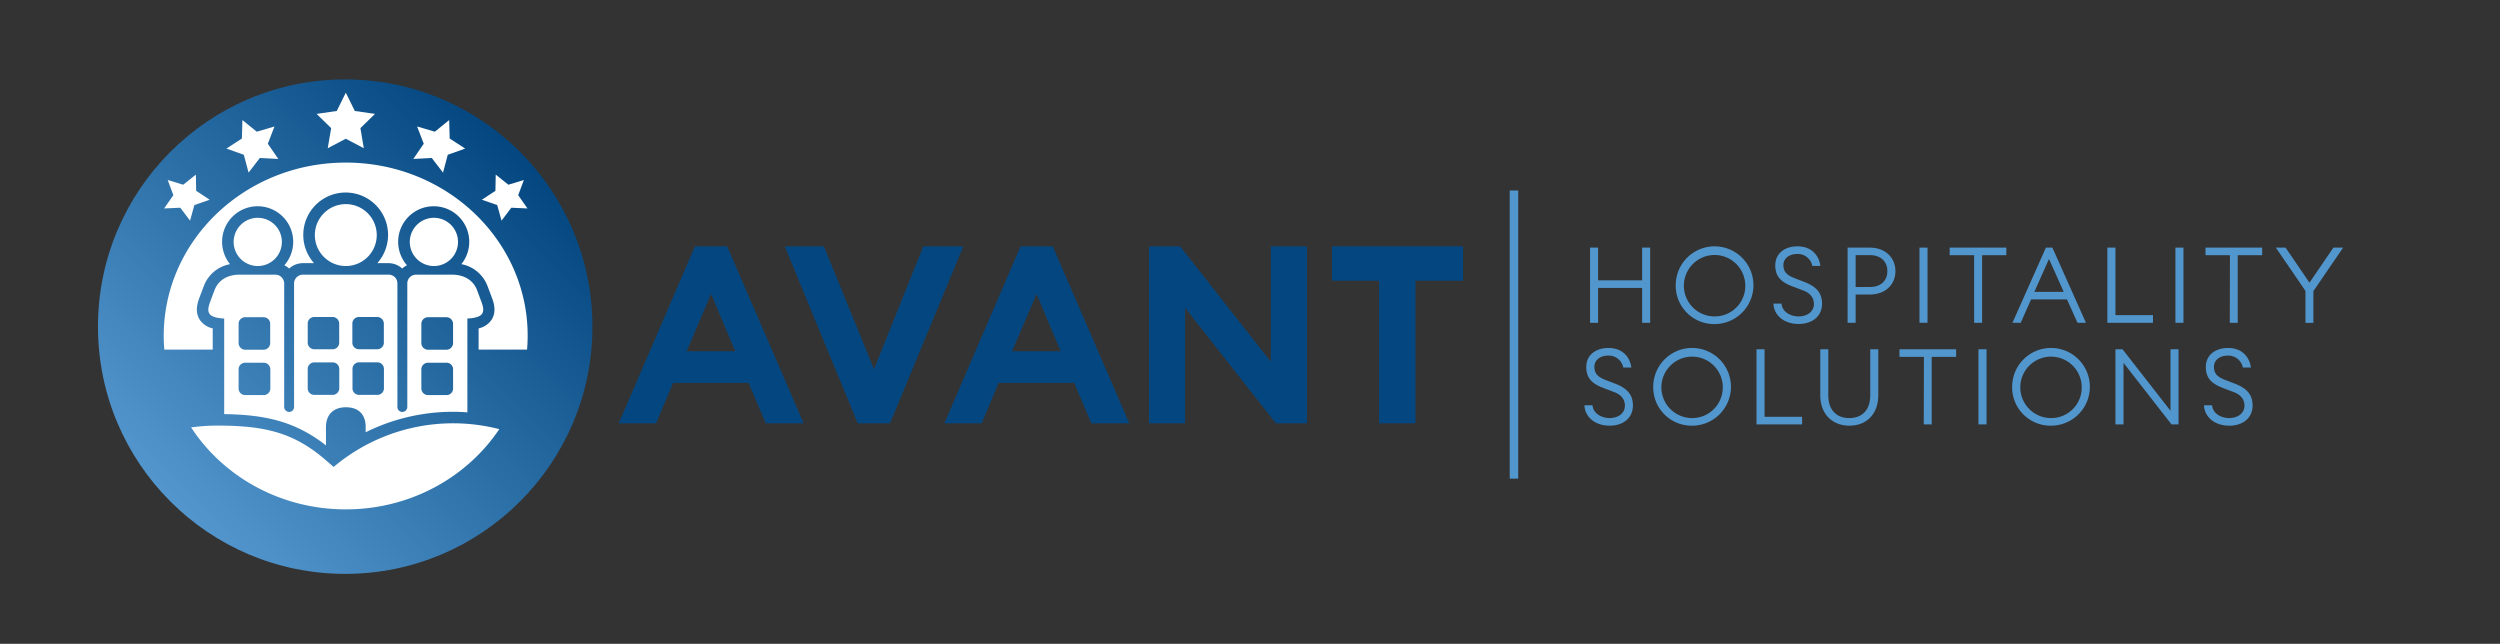 <svg xmlns="http://www.w3.org/2000/svg" xmlns:xlink="http://www.w3.org/1999/xlink" viewBox="0 0 1125.07 289.73"><rect x="0" y="0" width="1125.07" height="289.73" fill="#333333" stroke="none"/><defs><style>.cls-1{fill:#044780;}.cls-2{fill:#5196cd;}.cls-3{fill:url(#Degradado_sin_nombre_82);}.cls-4{fill:#fff;}.cls-5{fill:none;}</style><linearGradient id="Degradado_sin_nombre_82" x1="76.68" y1="225.67" x2="234.02" y2="68.33" gradientUnits="userSpaceOnUse"><stop offset="0" stop-color="#5296cd"/><stop offset="1" stop-color="#044780"/></linearGradient></defs><g id="Layer_2" data-name="Layer 2"><g id="Capa_1" data-name="Capa 1"><path class="cls-1" d="M312.77,110.85h14.47l34.44,79.65H344.63l-7.74-18.18h-34l-7.63,18.18H278.44ZM309,158.08h21.87L320,132.28Z"/><path class="cls-1" d="M353.16,110.85h17.61l22.55,55.3,22.21-55.3h18l-33,79.65H386Z"/><path class="cls-1" d="M459.29,110.85h14.47L508.2,190.5H491.15l-7.74-18.18h-34l-7.63,18.18H425Zm-3.82,47.23h21.88l-10.88-25.8Z"/><path class="cls-1" d="M574.17,190.5l-40.84-51.94V190.5H517.07V110.85h14l40.83,51.94V110.85h16.27V190.5Z"/><path class="cls-1" d="M620.62,126.33H599.41V110.85h59v15.48H637V190.5H620.62Z"/><path class="cls-2" d="M679.42,85.73V215.4h3.82V85.73Z"/><circle class="cls-3" cx="155.35" cy="147" r="111.26"/><polygon class="cls-4" points="151.56 49.94 155.62 41.71 159.68 49.94 168.75 51.26 162.19 57.66 163.73 66.71 155.61 62.44 147.49 66.7 149.04 57.66 142.48 51.26 151.56 49.94"/><polygon class="cls-4" points="108.86 62.34 109.09 54.04 115.55 59.27 123.52 56.92 120.53 64.68 125.23 71.53 116.93 71.09 111.87 77.68 109.72 69.65 101.89 66.86 108.86 62.34"/><polygon class="cls-4" points="75.47 81 82.44 83.13 88.15 78.58 88.28 85.87 94.36 89.89 87.47 92.28 85.53 99.3 81.13 93.48 73.85 93.81 78.02 87.83 75.47 81"/><polygon class="cls-4" points="209.34 66.86 201.51 69.65 199.37 77.68 194.3 71.09 186 71.53 190.7 64.68 187.71 56.92 195.69 59.27 202.14 54.04 202.37 62.34 209.34 66.86"/><polygon class="cls-4" points="233.21 87.83 237.38 93.81 230.1 93.48 225.7 99.3 223.76 92.28 216.87 89.89 222.95 85.87 223.09 78.58 228.79 83.13 235.76 81 233.21 87.83"/><path class="cls-4" d="M155.61,73.17c-45.25,0-81.93,34.93-81.93,78,0,2.07.1,4.12.27,6.15H95.73v-9.54a9.44,9.44,0,0,1-5.84-3.89c-2.21-3.44-1.13-7.36-.11-10l.78-2.09,1.25-3.29a15.59,15.59,0,0,1,11.7-9.63,16,16,0,1,1,24.46.5,9.41,9.41,0,0,1,2.15,1.47,9.16,9.16,0,0,1,6.21-2.42h5a19.08,19.08,0,1,1,28.46,0h5a9.14,9.14,0,0,1,6.21,2.42,9.16,9.16,0,0,1,2.16-1.47,16,16,0,1,1,24.46-.5,15.61,15.61,0,0,1,11.69,9.63c.43,1.1.84,2.2,1.25,3.29.26.7.52,1.39.79,2.09,1,2.65,2.1,6.57-.12,10a9.41,9.41,0,0,1-5.84,3.89v9.54h21.8c.17-2,.27-4.08.27-6.15C237.54,108.1,200.86,73.17,155.61,73.17Z"/><path class="cls-4" d="M224.69,193.13a83.42,83.42,0,0,0-74.54,17l-3.2-2.75c-14.68-12.92-28.16-15.85-49.26-15.85a83.41,83.41,0,0,0-11.68.83c14.46,22.13,40.21,36.87,69.6,36.87C184.65,229.23,210.14,214.83,224.69,193.13Z"/><path class="cls-4" d="M116,119.72a10.85,10.85,0,1,0-10.85-10.85A10.85,10.85,0,0,0,116,119.72Z"/><path class="cls-4" d="M155.62,119.72a13.93,13.93,0,1,1,13.93-13.93A13.94,13.94,0,0,1,155.62,119.72Z"/><path class="cls-4" d="M195.26,119.72a10.85,10.85,0,1,1,10.86-10.85A10.85,10.85,0,0,1,195.26,119.72Z"/><path class="cls-4" d="M100.89,143.36v43c17.87.28,31.68,3,45.82,14.09,0-3.58-.05-8.6,0-9.05.26-4.45,3-8.12,8.92-8.12,6.21,0,8.66,3.67,8.92,8.12,0,.18,0,2,0,3.13a88.62,88.62,0,0,1,39.29-9.22c2.18,0,4.34.11,6.49.26V143.36c6.84-.43,8.33-2.29,6.29-7.62-.68-1.78-1.33-3.56-2-5.34-1.67-4.29-5.75-6.77-11.15-6.8H187.3a3.94,3.94,0,0,0-4,3.9v55.59a2.27,2.27,0,0,1-1.86,2.26,2.21,2.21,0,0,1-2.6-2.14V127.5a3.94,3.94,0,0,0-4-3.9H136.34a4,4,0,0,0-4,3.9v55.71a2.21,2.21,0,0,1-2.6,2.14,2.27,2.27,0,0,1-1.85-2.26V127.5a4,4,0,0,0-4-3.9H107.77c-5.4,0-9.48,2.51-11.15,6.8-.69,1.78-1.35,3.56-2,5.34C92.56,141.07,94.05,142.93,100.89,143.36Zm88.73,2.34a3,3,0,0,1,2.95-2.94h8.32a3,3,0,0,1,3,2.94v8.69a3,3,0,0,1-3,3h-8.32a3,3,0,0,1-2.95-3Zm0,20.47a3,3,0,0,1,2.95-2.94h8.39a2.94,2.94,0,0,1,2.94,2.94v8.69a2.94,2.94,0,0,1-2.94,2.94h-8.39a3,3,0,0,1-2.95-2.94Zm-16.84,8.6a2.94,2.94,0,0,1-2.94,2.94h-8.27a2.94,2.94,0,0,1-2.94-2.94V166a2.94,2.94,0,0,1,2.94-2.94h8.27a2.94,2.94,0,0,1,2.94,2.94ZM158.57,145.6a2.94,2.94,0,0,1,2.94-2.95h8.29a3,3,0,0,1,2.94,2.95v8.63a2.94,2.94,0,0,1-2.94,2.94h-8.29a2.94,2.94,0,0,1-2.94-2.94Zm-20.09,0a2.94,2.94,0,0,1,2.94-2.95h8.29a3,3,0,0,1,2.94,2.95v8.63a2.94,2.94,0,0,1-2.94,2.94h-8.29a2.94,2.94,0,0,1-2.94-2.94Zm0,20.43a2.93,2.93,0,0,1,2.94-2.94h8.26a2.94,2.94,0,0,1,3,2.94v8.74a3,3,0,0,1-3,2.94h-8.26a2.94,2.94,0,0,1-2.94-2.94ZM107.38,145.7a2.94,2.94,0,0,1,2.94-2.94h8.33a2.94,2.94,0,0,1,2.94,2.94v8.69a3,3,0,0,1-2.94,3h-8.33a3,3,0,0,1-2.94-3Zm0,20.47a2.94,2.94,0,0,1,2.94-2.94h8.39a3,3,0,0,1,2.95,2.94v8.69a3,3,0,0,1-2.95,2.94h-8.39a2.94,2.94,0,0,1-2.94-2.94Z"/><path class="cls-2" d="M715.57,111.43h3.62v14.72H739V111.43h3.62v33.83H739V129.59H719.19v15.67h-3.62Z"/><path class="cls-2" d="M754.12,128.35a17.49,17.49,0,1,1,17.49,17.49A17.26,17.26,0,0,1,754.12,128.35Zm31.31,0a13.82,13.82,0,1,0-13.82,14.05A13.73,13.73,0,0,0,785.43,128.35Z"/><path class="cls-2" d="M798.11,136.64h3.62c.38,4,4.43,5.76,7.67,5.76,3.81,0,6.91-2.09,6.91-5.57,0-3-1.81-5-4.91-6.15l-5-1.9c-5.29-2-7.48-4.77-7.48-9.39,0-5.34,4.29-8.53,10-8.53,6.77,0,9.77,4.57,10.29,8.81h-3.62a6.66,6.66,0,0,0-6.81-5.38c-3.48,0-6.2,1.95-6.2,5s1.62,4.57,5.05,5.91l4.48,1.71c5.1,2,7.87,4.77,7.87,9.77,0,5.67-4.44,9.11-10.49,9.11C802.73,145.84,798.25,141.74,798.11,136.64Z"/><path class="cls-2" d="M841.52,132.54h-6.43v12.72h-3.62V111.43h10c7.05,0,11.53,4.62,11.53,10.58S848.57,132.54,841.52,132.54Zm0-17.73h-6.43v14.35h6.43c5.15,0,7.86-3.1,7.86-7.15S846.67,114.81,841.52,114.81Z"/><path class="cls-2" d="M863.82,111.43h3.62v33.83h-3.62Z"/><path class="cls-2" d="M888.41,114.86h-11v-3.43h25.49v3.43H892v30.4h-3.58Z"/><path class="cls-2" d="M920.72,111.43h2.91l15.1,33.83h-3.81l-4.72-10.53H914.05l-4.67,10.53h-3.72Zm-5.2,19.92h13.21l-6.63-14.82Z"/><path class="cls-2" d="M948.36,111.43H952v30.4H968.9v3.43H948.36Z"/><path class="cls-2" d="M979,111.43h3.62v33.83H979Z"/><path class="cls-2" d="M1003.54,114.86h-11v-3.43h25.5v3.43h-11v30.4h-3.57Z"/><path class="cls-2" d="M1037.52,130.92l-13.34-19.49h4.38l10.77,15.77,10.77-15.77h4.38L1041.09,131v14.29h-3.57Z"/><path class="cls-2" d="M713.05,182.38h3.62c.38,4,4.43,5.76,7.67,5.76,3.81,0,6.91-2.1,6.91-5.57,0-3-1.81-5-4.91-6.15l-5-1.91c-5.29-2-7.48-4.76-7.48-9.39,0-5.33,4.29-8.52,10-8.52,6.76,0,9.77,4.57,10.29,8.81h-3.62a6.66,6.66,0,0,0-6.82-5.38c-3.48,0-6.19,1.95-6.19,5.05s1.62,4.57,5,5.91L727,172.7c5.1,2,7.86,4.77,7.86,9.77,0,5.67-4.43,9.1-10.48,9.1C717.67,191.57,713.19,187.47,713.05,182.38Z"/><path class="cls-2" d="M744,174.08a17.49,17.49,0,1,1,17.49,17.49A17.26,17.26,0,0,1,744,174.08Zm31.31,0a13.82,13.82,0,1,0-13.82,14.06A13.73,13.73,0,0,0,775.28,174.08Z"/><path class="cls-2" d="M790.48,157.17h3.62v30.4H811V191H790.48Z"/><path class="cls-2" d="M819.17,177.9V157.17h3.62V178c0,6.53,3.72,10.15,9.44,10.15s9.43-3.62,9.43-10.15V157.17h3.62V177.9c0,8.43-5.28,13.67-13,13.67S819.17,186.33,819.17,177.9Z"/><path class="cls-2" d="M865.82,160.6h-11v-3.43h25.5v3.43h-11V191h-3.58Z"/><path class="cls-2" d="M890.36,157.17H894V191h-3.63Z"/><path class="cls-2" d="M905.52,174.08A17.49,17.49,0,1,1,923,191.57,17.26,17.26,0,0,1,905.52,174.08Zm31.31,0A13.82,13.82,0,1,0,923,188.14,13.73,13.73,0,0,0,936.83,174.08Z"/><path class="cls-2" d="M977.24,191l-21.59-27.69V191H952V157.17h3.19l21.59,27.68V157.17h3.62V191Z"/><path class="cls-2" d="M991.87,182.38h3.62c.38,4,4.43,5.76,7.67,5.76,3.81,0,6.91-2.1,6.91-5.57,0-3-1.81-5-4.91-6.15l-5-1.91c-5.29-2-7.48-4.76-7.48-9.39,0-5.33,4.29-8.52,10-8.52,6.76,0,9.77,4.57,10.29,8.81h-3.62a6.66,6.66,0,0,0-6.82-5.38c-3.47,0-6.19,1.95-6.19,5.05s1.62,4.57,5.05,5.91l4.48,1.71c5.1,2,7.86,4.77,7.86,9.77,0,5.67-4.43,9.1-10.48,9.1C996.49,191.57,992,187.47,991.87,182.38Z"/><rect class="cls-5" width="1125.07" height="289.73"/></g></g></svg>